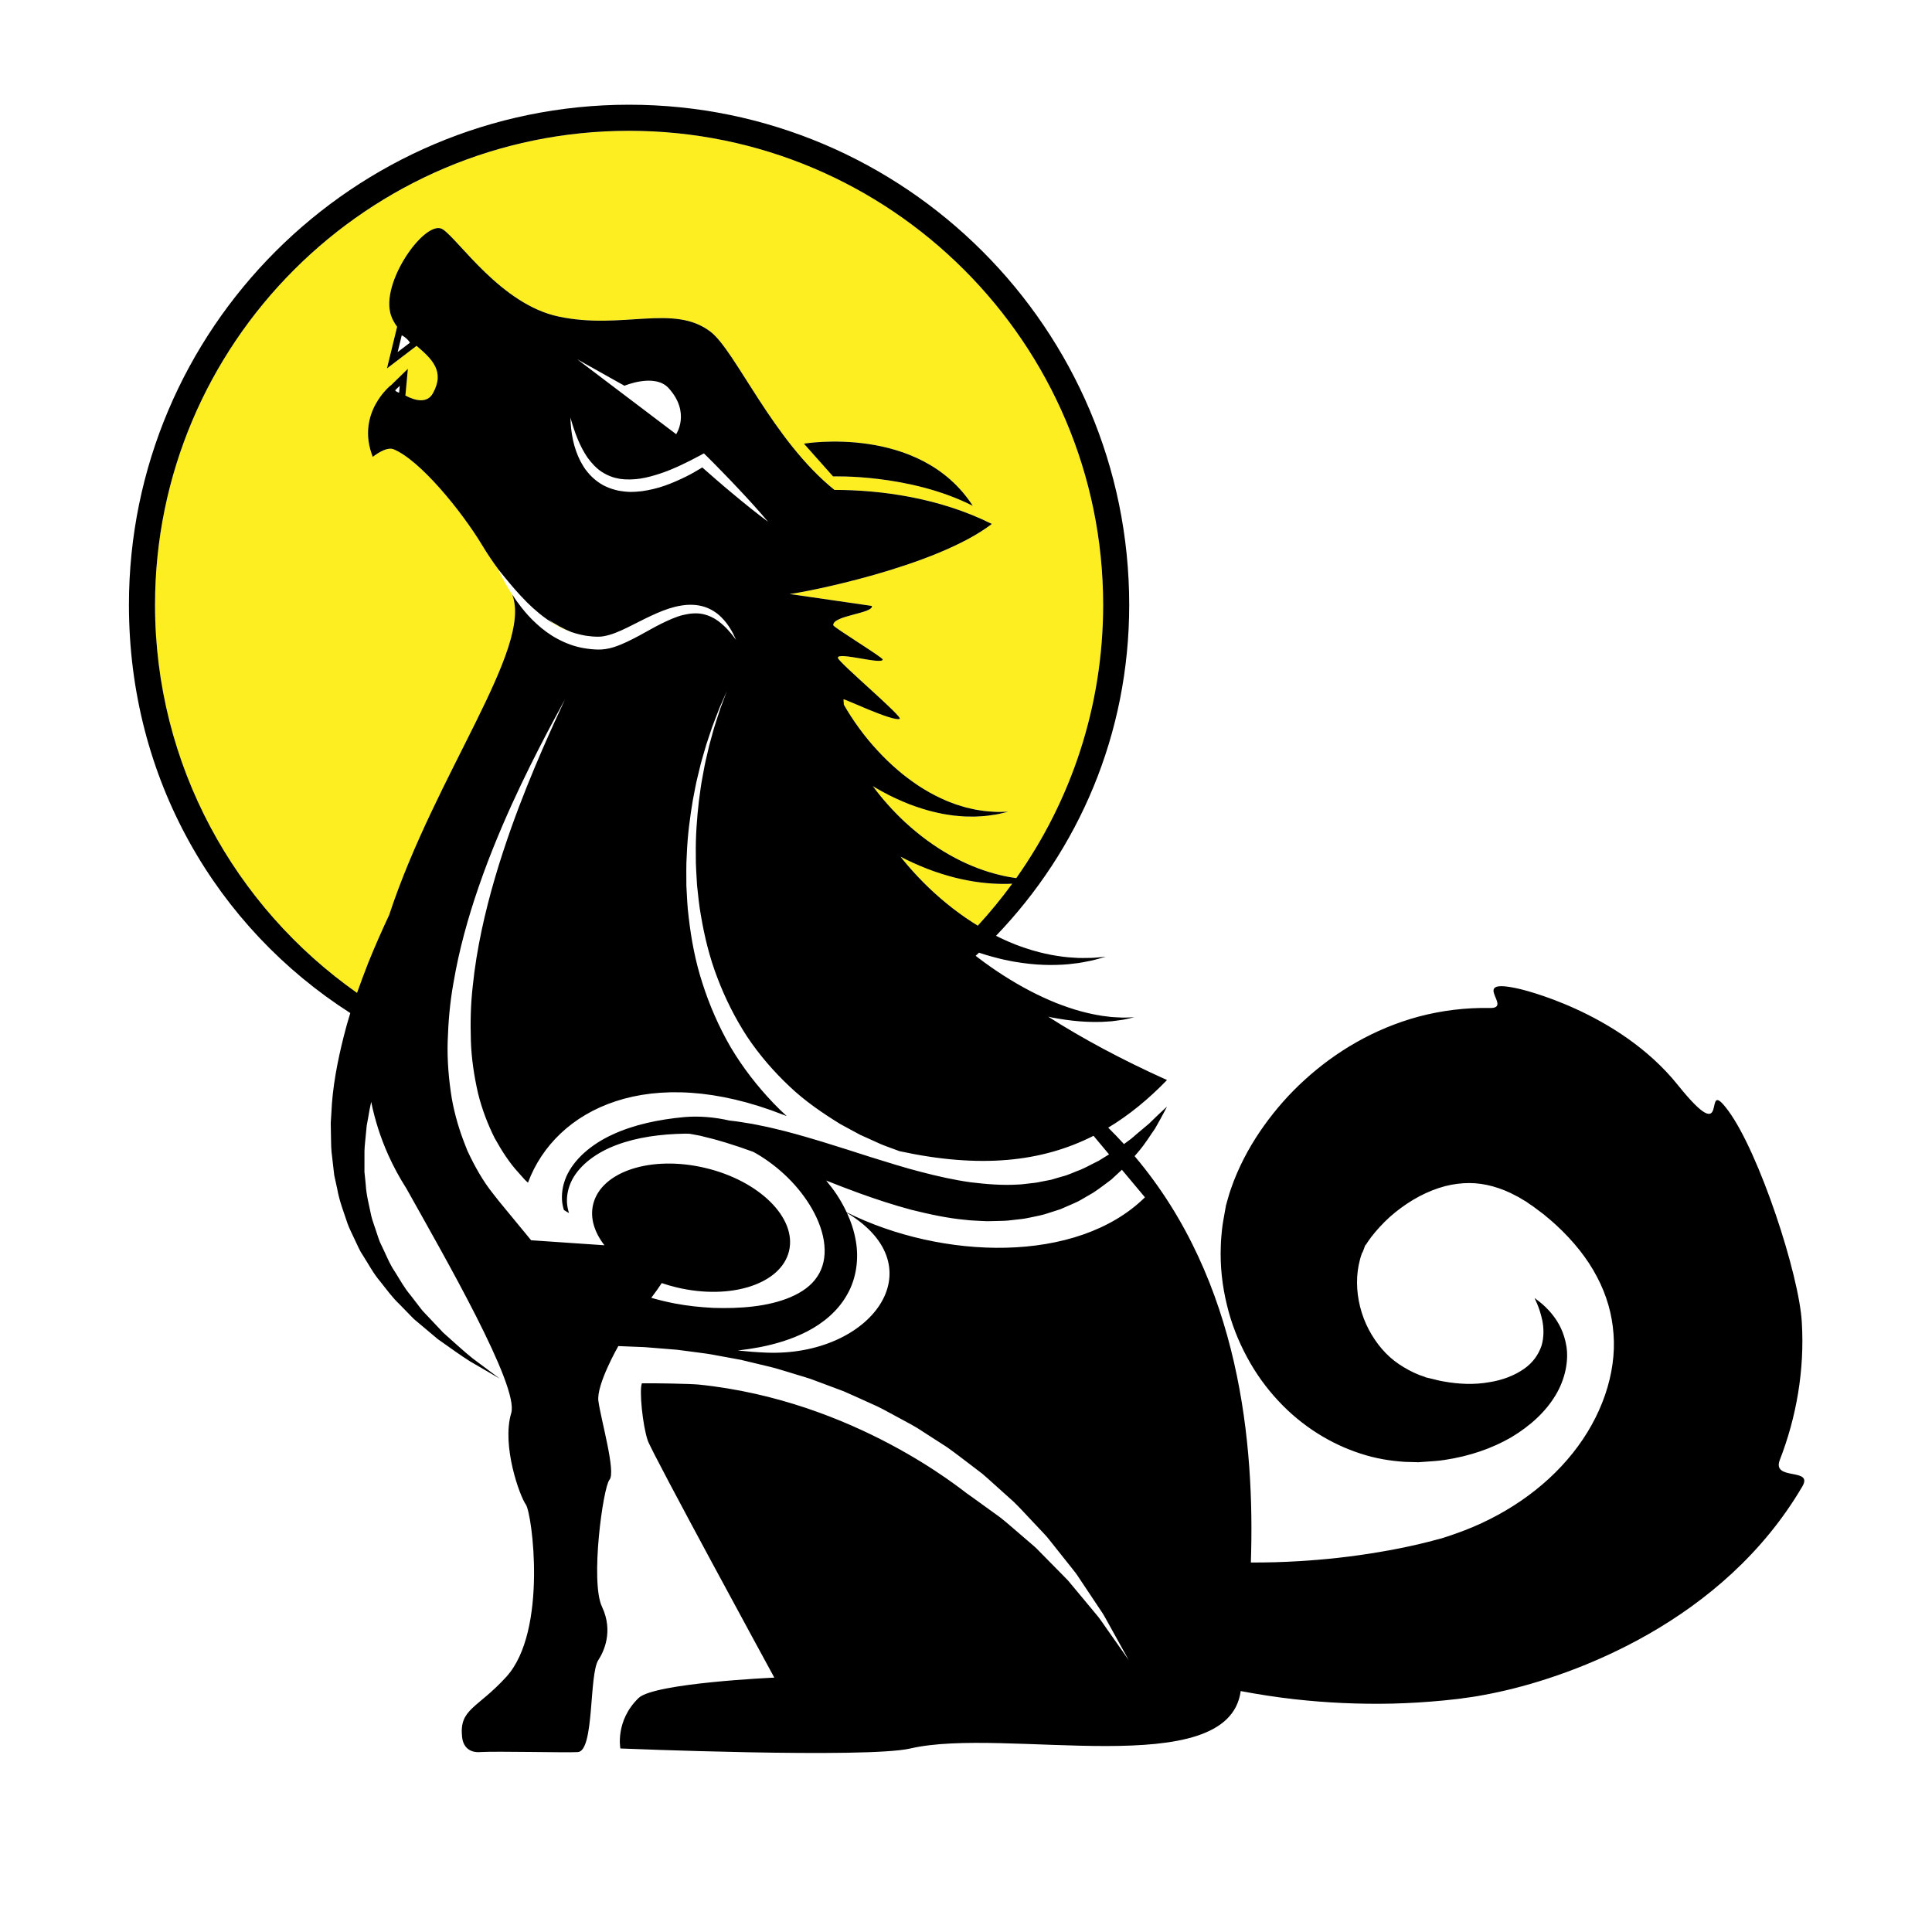 <?xml version="1.0" encoding="UTF-8" standalone="no"?>
<!-- Created with Inkscape (http://www.inkscape.org/) -->

<svg
   xmlns:dc="http://purl.org/dc/elements/1.1/"
   xmlns:cc="http://creativecommons.org/ns#"
   xmlns:rdf="http://www.w3.org/1999/02/22-rdf-syntax-ns#"
   xmlns:svg="http://www.w3.org/2000/svg"
   xmlns="http://www.w3.org/2000/svg"
   xmlns:sodipodi="http://sodipodi.sourceforge.net/DTD/sodipodi-0.dtd"
   xmlns:inkscape="http://www.inkscape.org/namespaces/inkscape"
   version="1.1"
   id="svg6424"
   xml:space="preserve"
   width="800"
   height="800"
   viewBox="0 0 800 800"
   sodipodi:docname="wolf-howl-publicdomainvectors.org.svg"
   inkscape:version="0.92.4 (5da689c313, 2019-01-14)"><defs
     id="defs6428"><clipPath
       clipPathUnits="userSpaceOnUse"
       id="clipPath6440"><path
         d="M 0,600 H 600 V 0 H 0 Z"
         id="path6438"
         inkscape:connector-curvature="0" /></clipPath></defs><sodipodi:namedview
     pagecolor="#ffffff"
     bordercolor="#666666"
     borderopacity="1"
     objecttolerance="10"
     gridtolerance="10"
     guidetolerance="10"
     inkscape:pageopacity="0"
     inkscape:pageshadow="2"
     inkscape:window-width="1920"
     inkscape:window-height="1018"
     id="namedview6426"
     showgrid="false"
     inkscape:zoom="0.87266551"
     inkscape:cx="401.69492"
     inkscape:cy="415.25424"
     inkscape:window-x="-8"
     inkscape:window-y="-8"
     inkscape:window-maximized="1"
     inkscape:current-layer="g6432" /><g
     id="g6432"
     inkscape:groupmode="layer"
     inkscape:label="wolf-howl-publicdomainvectors.org"
     transform="matrix(1.333,0,0,-1.333,0,800)"><g
       id="g6434"><g
         id="g6436"
         clip-path="url(#clipPath6440)"><path
           d="m 249.728,462.327 9.05,-10.178 c 0,0 23.724,0.849 43.396,-9.126 -16.445,25.429 -52.446,19.304 -52.446,19.304 M 120.897,315.963 c -2.263,-4.836 -4.478,-9.826 -6.548,-14.979 -1.179,-3.049 -2.347,-6.131 -3.449,-9.256 -37.922,26.668 -62.754,70.75 -62.754,120.53 0,81.198 66.063,147.26 147.264,147.26 81.201,0 147.263,-66.062 147.263,-147.26 0,-31.587 -9.999,-60.881 -26.996,-84.887 -0.31,0.044 -0.622,0.087 -0.948,0.15 -1.808,0.25 -3.826,0.712 -5.976,1.29 -2.15,0.599 -4.435,1.359 -6.77,2.343 -2.343,0.952 -4.737,2.133 -7.117,3.487 -2.386,1.342 -4.752,2.891 -7.051,4.584 -2.303,1.685 -4.522,3.552 -6.648,5.49 -3.788,3.52 -7.195,7.358 -10.038,11.224 0.995,-0.595 1.996,-1.176 3.005,-1.72 2.721,-1.523 5.544,-2.764 8.283,-3.869 2.771,-1.048 5.486,-1.924 8.121,-2.517 1.316,-0.301 2.587,-0.583 3.844,-0.748 1.241,-0.218 2.449,-0.362 3.618,-0.434 1.155,-0.123 2.266,-0.169 3.328,-0.157 1.054,-0.019 2.049,-0.022 2.985,0.068 1.871,0.074 3.476,0.332 4.786,0.538 1.31,0.184 2.314,0.507 3.004,0.643 0.682,0.16 1.048,0.247 1.048,0.247 0,0 -0.375,-0.009 -1.081,-0.021 -0.706,0.01 -1.727,-0.096 -3.031,0 -1.299,0.071 -2.867,0.151 -4.639,0.458 -0.888,0.101 -1.818,0.304 -2.793,0.535 -0.975,0.196 -1.989,0.454 -3.029,0.799 -1.048,0.288 -2.116,0.655 -3.203,1.098 -1.097,0.384 -2.196,0.895 -3.313,1.416 -2.242,1.033 -4.498,2.337 -6.743,3.783 -2.218,1.507 -4.448,3.112 -6.549,4.966 -2.126,1.811 -4.163,3.787 -6.077,5.866 -4.22,4.5 -7.796,9.529 -10.566,14.352 -0.039,0.559 -0.075,1.115 -0.107,1.666 -0.022,0.372 15.157,-6.915 17.435,-6.074 1.307,0.482 -19.136,17.661 -19.186,18.979 -0.077,1.967 14.031,-2.296 13.917,-0.508 -0.043,0.665 -15.305,9.992 -15.35,10.626 -0.22,3.05 12.547,3.664 11.994,5.993 l -25.573,3.708 c 3.791,0.342 45.29,8.268 62.834,21.762 -16.195,8.097 -34.352,10.571 -48.89,10.571 -19.175,15.406 -30.719,43.192 -38.49,49.134 -11.469,8.77 -27.426,0.501 -47.23,4.724 -17.839,3.802 -30.869,23.709 -35.929,27.081 -5.062,3.374 -18.725,-15.272 -16.364,-25.73 0.38,-1.686 1.161,-3.173 2.168,-4.53 l -3.155,-12.933 9.195,7.009 c 4.711,-4.025 8.919,-7.874 5.062,-14.758 -1.816,-3.237 -5.515,-2.264 -8.531,-0.688 l 0.771,8.319 -5.368,-5.237 c -0.023,0.019 -0.036,0.03 -0.036,0.03 0,0 -10.816,-8.666 -5.503,-22.16 0,0 4.048,3.371 6.494,2.359 8.187,-3.387 21.048,-19.099 27.58,-29.939 1.448,-2.403 3.129,-4.931 5,-7.451 -0.148,0.185 -0.234,0.29 -0.234,0.29 0,0 0.584,-1.282 1.755,-3.454 0.689,-1.253 1.578,-2.821 2.717,-4.566 6.449,-16.595 -23.777,-55.694 -38.206,-99.502 m 56.552,87.869 c -2.435,0.983 -4.794,2.293 -7.065,3.845 0.509,-0.416 1.028,-0.826 1.553,-1.224 0.919,-0.559 1.874,-1.088 2.874,-1.56 0.847,-0.412 1.736,-0.751 2.638,-1.061 M 314.43,325.645 c -3.32,-4.551 -6.892,-8.904 -10.699,-13.04 -0.587,0.362 -1.176,0.726 -1.758,1.099 -2.729,1.777 -5.398,3.714 -7.94,5.799 -5.102,4.152 -9.696,8.865 -13.518,13.541 -0.266,0.329 -0.519,0.656 -0.778,0.985 1.307,-0.682 2.623,-1.329 3.947,-1.926 2.882,-1.312 5.779,-2.441 8.638,-3.34 2.852,-0.913 5.653,-1.628 8.338,-2.115 2.672,-0.516 5.228,-0.806 7.58,-0.957 2.269,-0.127 4.344,-0.16 6.19,-0.046"
           style="fill:#fcee21;fill-opacity:1;fill-rule:nonzero;stroke:none"
           id="path6442"
           inkscape:connector-curvature="0" /><path
           d="m 355.66,228.223 -7.155,8.558 c -1.054,-0.985 -2.141,-1.989 -3.285,-3.04 -1.773,-1.31 -3.593,-2.756 -5.61,-4.073 -1.043,-0.608 -2.107,-1.226 -3.185,-1.855 -0.545,-0.306 -1.086,-0.64 -1.654,-0.926 -0.582,-0.264 -1.166,-0.527 -1.753,-0.791 -1.181,-0.533 -2.39,-1.063 -3.622,-1.575 -0.88,-0.282 -1.78,-0.571 -2.673,-0.86 -0.395,-0.124 -0.783,-0.248 -1.18,-0.377 -0.849,-0.305 -1.722,-0.523 -2.605,-0.721 -0.468,-0.102 -0.931,-0.208 -1.406,-0.298 -1.362,-0.252 -2.739,-0.631 -4.143,-0.779 -1.405,-0.158 -2.824,-0.319 -4.25,-0.48 -1.432,-0.136 -2.86,-0.106 -4.309,-0.163 l -2.177,-0.045 -2.166,0.095 c -1.442,0.102 -2.92,0.115 -4.356,0.303 -5.811,0.52 -11.513,1.775 -17.105,3.168 -5.568,1.495 -10.962,3.274 -16.18,5.165 -3.496,1.268 -6.896,2.586 -10.21,3.903 1.122,-1.355 2.206,-2.751 3.208,-4.24 1.169,-1.772 2.241,-3.654 3.172,-5.642 29.532,-14.712 71.507,-16.142 92.644,4.673 m -92.577,-4.816 c 1.232,-2.658 2.205,-5.509 2.737,-8.577 0.986,-5.348 0.339,-11.597 -2.662,-16.81 -2.933,-5.256 -7.651,-8.991 -12.405,-11.446 -4.815,-2.461 -9.749,-3.92 -14.675,-4.89 -2.293,-0.44 -4.594,-0.78 -6.893,-1.044 2.981,-0.315 5.947,-0.546 8.868,-0.662 32.462,-1.301 53.179,26.46 25.03,43.429 m -98.099,-8.522 22.779,-1.557 c -3.138,4.035 -4.52,8.463 -3.518,12.677 2.432,10.254 18.029,15.334 34.837,11.344 16.807,-3.988 28.46,-15.533 26.024,-25.786 -2.431,-10.254 -18.027,-15.335 -34.835,-11.345 -1.624,0.385 -3.195,0.842 -4.713,1.359 -0.904,-1.409 -2.016,-2.942 -3.253,-4.573 2.36,-0.677 4.776,-1.268 7.251,-1.743 3.905,-0.756 7.936,-1.176 12.047,-1.387 4.122,-0.129 8.298,-0.046 12.461,0.458 8.024,0.954 16.19,3.701 19.8,9.252 1.844,2.706 2.588,6.145 2.209,9.86 -0.343,3.71 -1.768,7.551 -3.765,11.091 -4.047,7.11 -10.293,13.121 -17.245,17.213 -0.36,0.214 -0.73,0.399 -1.094,0.604 -2.883,1.05 -5.66,1.995 -8.301,2.8 -1.93,0.572 -3.793,1.144 -5.577,1.549 -0.894,0.226 -1.766,0.447 -2.612,0.66 -0.854,0.16 -1.684,0.313 -2.489,0.461 -0.276,0.049 -0.531,0.094 -0.801,0.143 -0.44,0.012 -0.881,0.041 -1.319,0.035 -7.745,-0.13 -14.986,-1.138 -21.256,-3.484 -6.215,-2.304 -11.361,-6.092 -13.871,-10.793 -1.217,-2.344 -1.745,-4.836 -1.621,-7.141 0.075,-1.145 0.301,-2.232 0.628,-3.245 -0.181,0.103 -0.352,0.192 -0.537,0.305 -0.332,0.205 -0.696,0.425 -1.052,0.643 -0.208,0.687 -0.384,1.398 -0.493,2.154 -0.334,2.545 0.044,5.415 1.223,8.167 2.434,5.531 7.859,10.123 14.376,13.112 6.53,3.034 14.274,4.694 22.35,5.433 4.577,0.381 9.339,-0.016 14.057,-1.097 0.137,-0.013 0.268,-0.028 0.405,-0.04 2.161,-0.21 4.348,-0.639 6.65,-0.99 2.251,-0.457 4.622,-0.902 6.979,-1.488 4.243,-0.985 8.586,-2.225 13.027,-3.555 0.553,-0.167 1.1,-0.327 1.657,-0.496 5.004,-1.526 10.111,-3.172 15.242,-4.819 5.141,-1.581 10.311,-3.242 15.486,-4.559 5.16,-1.351 10.322,-2.503 15.377,-3.211 5.054,-0.616 10.019,-1.003 14.765,-0.699 1.195,0.008 2.342,0.239 3.505,0.339 1.163,0.119 2.315,0.236 3.421,0.498 1.127,0.218 2.238,0.433 3.334,0.647 0.267,0.08 0.528,0.155 0.791,0.233 0.801,0.235 1.605,0.472 2.39,0.705 2.157,0.491 4.05,1.514 6.03,2.203 1.918,0.834 3.685,1.854 5.471,2.699 1.139,0.705 2.231,1.381 3.305,2.042 l -4.821,5.768 c -16.209,-8.229 -35.369,-10.159 -60.261,-4.775 -0.614,0.227 -1.216,0.451 -1.838,0.677 -1.36,0.53 -2.783,0.982 -4.151,1.588 -1.363,0.617 -2.744,1.242 -4.138,1.872 -0.7,0.316 -1.402,0.633 -2.111,0.952 -0.679,0.368 -1.362,0.737 -2.048,1.106 -1.374,0.747 -2.763,1.497 -4.162,2.255 -5.39,3.34 -10.871,7.043 -15.719,11.658 -4.864,4.577 -9.353,9.74 -13.155,15.43 -3.733,5.727 -6.825,11.894 -9.232,18.242 -2.456,6.338 -4.035,12.901 -5.126,19.322 -0.603,3.207 -0.874,6.41 -1.226,9.54 -0.159,3.14 -0.427,6.219 -0.374,9.229 -0.104,6.015 0.364,11.709 0.956,16.94 0.371,2.607 0.652,5.125 1.134,7.481 0.408,2.372 0.848,4.613 1.363,6.697 0.451,2.102 0.953,4.047 1.473,5.831 0.485,1.798 0.946,3.445 1.448,4.903 0.483,1.467 0.912,2.781 1.287,3.918 0.421,1.128 0.78,2.083 1.072,2.861 0.584,1.552 0.894,2.38 0.894,2.38 0,0 -0.357,-0.812 -1.023,-2.329 -0.332,-0.759 -0.741,-1.695 -1.223,-2.797 -0.435,-1.124 -0.935,-2.413 -1.497,-3.858 -0.585,-1.439 -1.137,-3.067 -1.72,-4.845 -0.618,-1.766 -1.229,-3.695 -1.797,-5.785 -0.63,-2.073 -1.196,-4.306 -1.736,-6.675 -0.614,-2.357 -1.037,-4.878 -1.551,-7.501 -0.886,-5.263 -1.672,-11.024 -1.897,-17.168 -0.216,-3.068 -0.115,-6.228 -0.12,-9.466 0.182,-3.228 0.287,-6.542 0.731,-9.887 0.773,-6.69 2.045,-13.608 4.262,-20.398 2.167,-6.8 5.083,-13.511 8.749,-19.846 3.733,-6.299 8.262,-12.128 13.265,-17.364 1.342,-1.421 2.743,-2.772 4.176,-4.067 -0.362,0.14 -0.713,0.27 -1.077,0.411 -41.558,16.335 -70.742,1.925 -79.314,-21.095 -0.335,0.302 -0.669,0.611 -0.995,0.932 -0.641,0.724 -1.301,1.463 -1.97,2.219 -2.757,2.978 -5.156,6.686 -7.424,10.786 -2.083,4.2 -3.913,8.871 -5.151,13.965 -1.153,5.1 -2.014,10.523 -2.191,16.141 -0.18,5.605 -0.077,11.369 0.592,17.12 1.175,11.513 3.799,22.957 6.881,33.499 0.795,2.726 1.626,5.387 2.478,7.985 0.797,2.434 1.609,4.81 2.421,7.116 1.692,4.764 3.396,9.236 5.043,13.339 3.293,8.208 6.295,14.952 8.425,19.658 2.161,4.697 3.394,7.379 3.394,7.379 0,0 -1.404,-2.599 -3.862,-7.148 -2.43,-4.566 -5.863,-11.112 -9.696,-19.127 -1.915,-4.007 -3.915,-8.388 -5.927,-13.074 -2,-4.69 -4.024,-9.681 -5.927,-14.925 -0.503,-1.385 -0.998,-2.789 -1.485,-4.206 -3.206,-9.324 -6.029,-19.345 -7.762,-29.678 -1.078,-5.936 -1.589,-12 -1.781,-18.01 -0.191,-6.016 0.342,-12.003 1.27,-17.76 0.928,-5.291 2.471,-10.321 4.356,-15.007 0.171,-0.421 0.324,-0.857 0.5,-1.272 2.302,-4.943 4.889,-9.512 7.907,-13.261 0.644,-0.821 1.27,-1.619 1.886,-2.408 z m -41.008,263.282 0.198,2.137 -1.434,-1.399 c 0.231,-0.35 0.746,-0.589 1.236,-0.738 m 0.821,17.842 -1.272,-5.22 3.822,2.915 c -0.355,0.592 -1.098,1.52 -2.55,2.305 m -3.9,-180.047 c 14.43,43.808 44.655,82.908 38.206,99.502 0.826,-1.266 1.778,-2.625 2.898,-4.038 1.332,-1.683 2.88,-3.452 4.746,-5.115 1.842,-1.686 3.978,-3.317 6.444,-4.616 2.446,-1.323 5.204,-2.377 8.125,-2.877 1.455,-0.25 2.943,-0.413 4.437,-0.439 1.494,-0.046 3.301,0.251 4.727,0.694 2.94,0.918 5.489,2.273 7.957,3.566 2.453,1.303 4.757,2.684 7.045,3.806 2.286,1.102 4.497,2.133 6.665,2.657 2.161,0.524 4.248,0.695 6.116,0.312 1.857,-0.396 3.501,-1.188 4.808,-2.158 1.3,-0.976 2.366,-1.982 3.163,-2.888 0.802,-0.906 1.416,-1.647 1.794,-2.185 0.4,-0.524 0.613,-0.804 0.613,-0.804 0,0 -0.149,0.317 -0.428,0.914 -0.269,0.608 -0.678,1.493 -1.343,2.549 -0.652,1.064 -1.538,2.322 -2.813,3.583 -1.262,1.262 -3.003,2.494 -5.202,3.208 -2.194,0.728 -4.772,0.835 -7.312,0.398 -2.555,-0.415 -5.086,-1.293 -7.556,-2.378 -2.475,-1.087 -4.923,-2.315 -7.353,-3.559 -2.423,-1.224 -4.878,-2.447 -7.305,-3.151 -1.253,-0.346 -2.223,-0.572 -3.522,-0.576 -1.294,0 -2.574,0.123 -3.834,0.312 -1.549,0.265 -3.063,0.653 -4.523,1.152 -2.435,0.986 -4.796,2.294 -7.067,3.846 0.513,-0.416 1.028,-0.825 1.554,-1.224 -3.19,1.937 -5.911,4.301 -8.182,6.535 -2.906,2.918 -5.138,5.608 -6.692,7.498 -1.091,1.345 -1.843,2.274 -2.198,2.711 -1.871,2.518 -3.552,5.045 -5,7.448 -6.532,10.842 -19.394,26.555 -27.58,29.94 -2.446,1.012 -6.495,-2.36 -6.495,-2.36 -5.312,13.494 5.504,22.161 5.504,22.161 0,0 0.013,-0.012 0.036,-0.029 l 5.37,5.235 -0.773,-8.319 c 3.016,-1.576 6.715,-2.548 8.53,0.689 3.86,6.883 -0.35,10.732 -5.062,14.759 l -9.192,-7.01 3.153,12.933 c -1.007,1.358 -1.788,2.843 -2.168,4.529 -2.361,10.457 11.3,29.105 16.363,25.731 5.059,-3.373 18.091,-23.279 35.929,-27.082 19.805,-4.222 35.762,4.047 47.231,-4.723 7.772,-5.941 19.315,-33.729 38.49,-49.134 14.538,0 32.695,-2.475 48.89,-10.572 -17.545,-13.494 -59.043,-21.418 -62.834,-21.762 l 25.573,-3.707 c 0.553,-2.329 -12.214,-2.943 -11.994,-5.994 0.045,-0.633 15.309,-9.959 15.349,-10.624 0.116,-1.789 -13.994,2.473 -13.916,0.506 0.052,-1.318 20.492,-18.496 19.186,-18.978 -2.276,-0.841 -17.459,6.446 -17.437,6.073 0.034,-0.551 0.07,-1.106 0.109,-1.665 2.77,-4.825 6.346,-9.852 10.565,-14.351 1.915,-2.081 3.951,-4.057 6.077,-5.867 2.101,-1.854 4.332,-3.46 6.55,-4.965 2.245,-1.447 4.501,-2.752 6.742,-3.784 1.118,-0.522 2.216,-1.031 3.314,-1.415 1.087,-0.443 2.155,-0.812 3.204,-1.1 1.039,-0.343 2.051,-0.603 3.028,-0.798 0.974,-0.231 1.905,-0.433 2.793,-0.534 1.771,-0.308 3.34,-0.387 4.639,-0.46 1.304,-0.094 2.325,0.012 3.031,0 0.706,0.015 1.081,0.023 1.081,0.023 0,0 -0.365,-0.088 -1.048,-0.249 -0.69,-0.135 -1.693,-0.459 -3.004,-0.641 -1.31,-0.208 -2.915,-0.465 -4.786,-0.539 -0.936,-0.091 -1.931,-0.088 -2.987,-0.066 -1.06,-0.013 -2.171,0.031 -3.326,0.156 -1.169,0.07 -2.377,0.215 -3.618,0.432 -1.257,0.165 -2.528,0.448 -3.844,0.749 -2.634,0.594 -5.35,1.47 -8.121,2.516 -2.739,1.106 -5.562,2.346 -8.282,3.869 -1.01,0.545 -2.011,1.127 -3.006,1.723 2.845,-3.866 6.25,-7.706 10.038,-11.225 2.126,-1.94 4.345,-3.805 6.648,-5.491 2.3,-1.692 4.664,-3.24 7.052,-4.584 2.38,-1.354 4.771,-2.535 7.116,-3.487 2.335,-0.985 4.62,-1.744 6.77,-2.343 2.151,-0.579 4.167,-1.041 5.976,-1.291 0.326,-0.062 0.638,-0.103 0.948,-0.149 16.997,24.005 26.996,53.299 26.996,84.886 0,81.199 -66.063,147.263 -147.263,147.263 -81.201,0 -147.263,-66.064 -147.263,-147.263 0,-49.779 24.831,-93.861 62.752,-120.529 1.103,3.125 2.269,6.207 3.45,9.257 2.07,5.152 4.285,10.14 6.548,14.977 m 193.533,9.683 c -1.847,-0.114 -3.921,-0.081 -6.19,0.045 -2.352,0.152 -4.907,0.44 -7.583,0.96 -2.682,0.485 -5.483,1.2 -8.334,2.112 -2.86,0.9 -5.757,2.03 -8.639,3.341 -1.324,0.597 -2.639,1.244 -3.947,1.926 0.26,-0.329 0.512,-0.657 0.777,-0.986 3.823,-4.675 8.417,-9.386 13.519,-13.538 2.541,-2.086 5.211,-4.024 7.939,-5.798 0.584,-0.376 1.172,-0.74 1.759,-1.1 3.807,4.134 7.379,8.487 10.699,13.038 M 210.043,465.269 c 0,0 4.554,6.704 -2.338,14.309 -4.306,4.751 -13.728,0.745 -13.728,0.745 l -14.675,8.224 z m -32.852,5.186 c 0.125,-4.624 0.924,-9.369 3.181,-13.707 0.59,-1.064 1.207,-2.141 2.019,-3.094 0.769,-0.985 1.679,-1.872 2.666,-2.68 1.005,-0.779 2.082,-1.509 3.268,-2.01 1.17,-0.547 2.406,-0.906 3.651,-1.197 1.252,-0.24 2.511,-0.387 3.768,-0.423 1.256,-0.01 2.492,0.09 3.721,0.232 1.214,0.187 2.425,0.393 3.602,0.695 1.182,0.275 2.34,0.622 3.474,1.025 2.266,0.801 4.445,1.766 6.569,2.811 1.74,0.856 3.398,1.839 5.044,2.834 1.396,-1.24 2.802,-2.465 4.213,-3.686 1.746,-1.527 3.52,-3.024 5.308,-4.505 3.56,-2.978 7.174,-5.899 10.918,-8.683 -3.005,3.571 -6.137,7.001 -9.324,10.377 -1.587,1.695 -3.188,3.375 -4.814,5.027 -1.62,1.66 -3.23,3.329 -4.888,4.948 l -0.913,0.893 -1.205,-0.655 c -1.988,-1.083 -4.007,-2.09 -6.036,-3.042 -2.028,-0.951 -4.086,-1.816 -6.18,-2.511 -1.049,-0.327 -2.091,-0.69 -3.145,-0.951 -1.052,-0.294 -2.113,-0.489 -3.171,-0.676 -2.118,-0.297 -4.235,-0.374 -6.278,-0.092 -1.008,0.182 -2.011,0.405 -2.956,0.788 -0.955,0.354 -1.858,0.835 -2.729,1.384 -1.734,1.126 -3.183,2.714 -4.464,4.473 -2.471,3.615 -4.05,7.967 -5.299,12.425 M 552.878,146.652 c -2.553,-6.619 10.495,-2.267 7.006,-8.223 -24.618,-42.015 -70.874,-58.785 -94.278,-63.855 -1.479,-0.309 -2.873,-0.625 -4.525,-0.914 -1.56,-0.285 -3.335,-0.618 -4.375,-0.733 l -1.808,-0.247 -0.451,-0.061 -0.617,-0.103 -0.253,-0.032 -1.019,-0.122 c -1.356,-0.17 -2.712,-0.314 -4.06,-0.436 -5.394,-0.522 -10.712,-0.847 -15.95,-0.978 -10.477,-0.232 -20.637,0.263 -30.434,1.358 -5.698,0.644 -11.263,1.507 -16.705,2.538 -3.863,-28.596 -73.233,-10.99 -102.621,-17.836 -13.532,-3.153 -90.077,0 -90.077,0 0,0 -1.686,8.599 5.671,15.688 4.844,4.667 42.151,6.325 42.151,6.325 0,0 -37.93,69.606 -39.312,73.631 -1.597,4.653 -2.7,15.685 -1.823,17.786 2.954,0.07 14.952,-0.111 17.663,-0.388 48.65,-4.976 82.227,-33.195 83.442,-33.927 1.179,-0.789 2.299,-1.648 3.446,-2.462 2.285,-1.652 4.542,-3.283 6.763,-4.887 2.156,-1.689 4.145,-3.513 6.173,-5.215 1.007,-0.865 2.004,-1.719 2.985,-2.561 0.99,-0.84 1.976,-1.666 2.828,-2.596 1.776,-1.801 3.504,-3.556 5.176,-5.254 0.838,-0.849 1.663,-1.686 2.472,-2.508 0.823,-0.811 1.608,-1.628 2.29,-2.5 2.841,-3.416 5.449,-6.547 7.759,-9.323 1.215,-1.354 2.082,-2.812 3.013,-4.075 0.902,-1.283 1.73,-2.46 2.479,-3.524 2.441,-3.476 4.009,-5.712 4.515,-6.437 0.119,-0.166 0.198,-0.278 0.198,-0.278 0,0 -0.058,0.106 -0.145,0.259 -0.405,0.729 -1.739,3.14 -3.833,6.917 -0.636,1.147 -1.34,2.413 -2.104,3.796 -0.797,1.361 -1.521,2.928 -2.589,4.408 -2.033,3.049 -4.324,6.483 -6.824,10.231 -0.601,0.963 -1.304,1.874 -2.048,2.782 -0.733,0.918 -1.476,1.855 -2.236,2.811 -1.518,1.91 -3.093,3.888 -4.709,5.922 -0.779,1.049 -1.691,1.997 -2.612,2.964 -0.915,0.972 -1.843,1.955 -2.779,2.951 -0.235,0.242 -0.467,0.497 -0.7,0.743 -1.657,1.755 -3.309,3.576 -5.102,5.318 -2.126,1.909 -4.284,3.848 -6.468,5.813 -1.102,0.975 -2.185,1.996 -3.332,2.95 -1.182,0.903 -2.376,1.81 -3.569,2.721 -2.287,1.708 -4.549,3.513 -6.914,5.183 -0.13,0.092 -0.252,0.19 -0.38,0.281 -2.573,1.657 -5.155,3.319 -7.739,4.981 -0.565,0.391 -1.144,0.751 -1.726,1.104 -2.052,1.237 -4.198,2.296 -6.286,3.468 -2.702,1.46 -5.378,2.984 -8.179,4.158 -2.772,1.244 -5.517,2.526 -8.264,3.707 -2.799,1.048 -5.565,2.081 -8.287,3.098 -2.706,1.1 -5.481,1.775 -8.152,2.636 -2.683,0.82 -5.306,1.645 -7.915,2.21 -2.603,0.625 -5.135,1.231 -7.582,1.818 -2.476,0.455 -4.869,0.895 -7.168,1.316 -2.298,0.462 -4.514,0.772 -6.631,1.03 -2.117,0.275 -4.128,0.537 -6.014,0.784 -3.879,0.315 -7.26,0.588 -10.044,0.814 -5.22,0.208 -8.2,0.328 -8.2,0.328 0,0 -6.893,-12.03 -6.188,-17.092 0.835,-5.976 5.481,-22.047 3.457,-24.408 -2.024,-2.359 -6.03,-31.687 -2.35,-39.447 3.679,-7.761 0.445,-14.178 -1.107,-16.555 -2.978,-4.564 -1.197,-28.312 -6.411,-28.62 -3.721,-0.219 -25.051,0.336 -30.617,0 0,0 -4.765,-0.544 -5.318,4.708 -0.922,8.763 4.706,8.751 13.752,18.683 12.903,14.169 8.001,50.775 6.072,53.472 -1.927,2.699 -7.589,18.332 -4.555,28.455 2.5,8.33 -20.736,48.58 -32.546,69.724 -2.204,3.454 -4.086,6.952 -5.669,10.482 -2.425,5.421 -4.155,10.918 -5.286,16.459 -0.355,-1.591 -0.669,-3.185 -0.915,-4.781 l -0.482,-2.634 -0.253,-2.629 c -0.136,-1.746 -0.401,-3.505 -0.439,-5.24 -0.002,-1.74 -0.003,-3.47 -0.004,-5.187 l -0.004,-1.292 0.131,-1.27 c 0.088,-0.848 0.175,-1.692 0.262,-2.534 0.173,-3.412 1.089,-6.62 1.727,-9.854 0.373,-1.602 1.006,-3.103 1.482,-4.644 0.548,-1.516 0.92,-3.095 1.674,-4.486 1.402,-2.822 2.483,-5.761 4.2,-8.241 1.584,-2.553 3.009,-5.121 4.84,-7.271 0.862,-1.117 1.707,-2.212 2.531,-3.284 0.419,-0.533 0.813,-1.078 1.241,-1.582 0.454,-0.482 0.902,-0.958 1.348,-1.426 1.78,-1.891 3.471,-3.681 5.062,-5.366 3.458,-3.078 6.461,-5.844 9.08,-7.939 5.396,-4.023 8.477,-6.324 8.477,-6.324 0,0 -3.337,1.939 -9.181,5.331 -2.866,1.796 -6.201,4.217 -10.088,6.954 -1.823,1.531 -3.762,3.162 -5.806,4.881 -0.515,0.433 -1.034,0.872 -1.561,1.315 -0.5,0.471 -0.971,0.986 -1.468,1.485 -0.986,1.013 -1.997,2.049 -3.025,3.109 -2.172,2.037 -3.992,4.549 -5.993,7.08 -2.126,2.448 -3.671,5.438 -5.542,8.352 -0.987,1.437 -1.606,3.089 -2.402,4.688 -0.724,1.627 -1.604,3.232 -2.227,4.951 -1.136,3.474 -2.554,7.004 -3.212,10.785 -0.206,0.939 -0.412,1.879 -0.619,2.827 l -0.31,1.425 -0.17,1.444 c -0.223,1.94 -0.447,3.893 -0.673,5.856 -0.179,1.972 -0.125,3.951 -0.195,5.952 l -0.049,3.013 0.188,2.994 c 0.325,8.07 1.886,16.08 3.857,23.917 0.601,2.437 1.289,4.836 2.026,7.21 -41.591,26.628 -68.762,72.713 -68.762,126.806 0,85.665 69.694,155.358 155.361,155.358 85.664,0 155.36,-69.693 155.36,-155.358 0,-40.283 -15.759,-76.129 -41.366,-102.803 0.301,-0.151 0.603,-0.309 0.903,-0.454 1.4,-0.678 2.793,-1.333 4.196,-1.871 1.385,-0.602 2.773,-1.079 4.14,-1.535 2.721,-0.924 5.375,-1.582 7.861,-2.06 2.484,-0.451 4.807,-0.775 6.879,-0.865 2.076,-0.195 3.889,-0.086 5.399,-0.087 1.504,0.034 2.68,0.208 3.489,0.258 0.811,0.073 1.244,0.111 1.244,0.111 0,0 -0.418,-0.117 -1.199,-0.335 -0.786,-0.196 -1.928,-0.584 -3.421,-0.899 -1.499,-0.275 -3.322,-0.721 -5.457,-0.913 -2.131,-0.301 -4.563,-0.411 -7.229,-0.419 -2.667,0.02 -5.573,0.193 -8.623,0.634 -1.528,0.214 -3.097,0.451 -4.679,0.815 -1.602,0.3 -3.206,0.718 -4.837,1.166 -1.314,0.354 -2.633,0.764 -3.958,1.204 -0.341,-0.325 -0.689,-0.641 -1.036,-0.962 0.204,-0.158 0.403,-0.324 0.606,-0.481 2.611,-1.991 5.301,-3.891 8.04,-5.634 2.727,-1.759 5.5,-3.362 8.251,-4.796 2.746,-1.447 5.481,-2.677 8.124,-3.757 2.654,-1.03 5.214,-1.911 7.628,-2.564 2.409,-0.666 4.667,-1.11 6.687,-1.432 1.016,-0.126 1.968,-0.245 2.849,-0.353 0.883,-0.074 1.697,-0.091 2.439,-0.134 1.481,-0.119 2.642,0.009 3.445,0.009 0.798,0.026 1.226,0.041 1.226,0.041 0,0 -0.419,-0.094 -1.197,-0.266 -0.785,-0.148 -1.931,-0.494 -3.426,-0.652 -0.745,-0.098 -1.575,-0.233 -2.485,-0.327 -0.91,-0.057 -1.9,-0.118 -2.953,-0.184 -2.112,-0.057 -4.515,-0.037 -7.128,0.183 -2.615,0.205 -5.43,0.617 -8.403,1.173 -0.381,0.078 -0.771,0.166 -1.158,0.249 10.478,-6.687 22.67,-13.275 36.893,-19.674 -5.761,-5.95 -11.788,-10.898 -18.269,-14.795 1.697,-1.67 3.321,-3.372 4.899,-5.098 0.379,0.282 0.765,0.571 1.138,0.841 1.384,0.925 2.46,2.043 3.595,2.943 1.112,0.938 2.138,1.799 3.061,2.575 1.696,1.706 3.133,2.995 4.081,3.911 0.974,0.895 1.495,1.374 1.495,1.374 0,0 -0.325,-0.623 -0.934,-1.792 -0.64,-1.15 -1.524,-2.887 -2.784,-5.036 -1.433,-2.003 -2.979,-4.655 -5.266,-7.302 -0.351,-0.403 -0.719,-0.835 -1.084,-1.259 32.94,-38.935 37.335,-89.731 36.115,-126.233 4.921,-0.015 9.921,0.107 15.002,0.419 8.171,0.49 16.513,1.402 24.841,2.82 4.167,0.699 8.328,1.512 12.454,2.49 l 3.082,0.752 0.772,0.188 0.192,0.047 c 0.144,0.031 -0.583,-0.102 -0.168,-0.019 l 0.441,0.116 1.763,0.462 c 1.349,0.33 1.941,0.58 2.761,0.841 0.737,0.227 1.699,0.581 2.59,0.888 14.408,5.036 27.346,13.745 36.282,25.007 8.967,11.226 13.586,24.702 12.648,36.948 -0.439,6.147 -2.127,12.073 -5.118,17.742 -2.956,5.689 -7.28,11.102 -12.687,16.102 -0.702,0.607 -1.363,1.241 -2.086,1.84 l -1.086,0.899 -0.542,0.451 -0.133,0.113 c 1.367,-0.997 0.269,-0.194 0.523,-0.377 l -0.388,0.286 -3.073,2.305 -0.381,0.288 -0.193,0.144 -0.094,0.061 -0.371,0.232 -0.728,0.492 -0.712,0.526 -0.993,0.575 c -0.661,0.357 -1.314,0.864 -1.968,1.136 l -1.932,0.993 c -0.635,0.258 -1.263,0.541 -1.893,0.838 -5.007,1.984 -9.595,2.68 -14.655,2.029 -5.028,-0.599 -10.561,-2.784 -15.632,-6.164 -2.515,-1.687 -4.951,-3.619 -7.011,-5.701 -2.045,-2.056 -3.884,-4.233 -5.038,-5.948 l -0.71,-1.075 -0.158,-0.224 -0.043,-0.055 c -0.05,-0.132 0.297,1.087 0.115,0.47 l -0.147,-0.392 -0.578,-1.567 c -0.126,-0.342 -0.137,-0.361 -0.165,-0.418 l -0.102,-0.192 c -0.068,-0.164 -0.161,-0.163 -0.245,-0.506 -0.175,-0.546 -0.388,-1.091 -0.517,-1.665 -0.619,-2.265 -0.954,-4.725 -0.936,-7.236 0.001,-5.03 1.328,-10.206 3.644,-14.595 2.326,-4.393 5.506,-8.184 9.456,-10.805 1.971,-1.304 4.076,-2.47 6.329,-3.338 0.574,-0.196 1.147,-0.396 1.714,-0.592 l 0.109,-0.038 c -0.101,0 0.377,-0.055 -0.201,-0.01 l 0.309,-0.071 0.614,-0.144 1.216,-0.287 c 0.61,-0.151 1.216,-0.298 1.815,-0.447 0.509,-0.156 1.158,-0.255 1.781,-0.368 4.988,-0.927 9.88,-1.045 14.161,-0.274 4.332,0.651 8.041,2.156 10.85,4.114 2.856,1.95 4.564,4.493 5.499,7.201 0.824,2.724 0.709,5.54 0.267,7.817 -0.47,2.274 -1.128,4.078 -1.625,5.259 -0.529,1.186 -0.803,1.798 -0.803,1.798 0,0 0.536,-0.413 1.58,-1.211 1.029,-0.832 2.558,-2.121 4.207,-4.269 1.649,-2.125 3.45,-5.235 4.134,-9.652 0.671,-4.377 -0.319,-10 -3.392,-15.086 -3.04,-5.105 -7.885,-9.561 -13.761,-13.069 -5.926,-3.43 -12.948,-5.876 -20.701,-7.026 -0.967,-0.136 -1.928,-0.282 -3.039,-0.35 -1.015,-0.074 -2.04,-0.146 -3.072,-0.222 l -1.25,-0.086 -0.626,-0.042 -0.315,-0.022 c -0.678,0.054 -0.306,0.019 -0.509,0.029 l -0.205,0.005 c -1.084,0.029 -2.179,0.059 -3.281,0.087 -4.422,0.271 -9.068,1.019 -13.678,2.525 -9.234,2.935 -18.395,8.542 -25.749,16.503 -3.696,3.964 -6.966,8.484 -9.643,13.479 -2.691,4.985 -4.879,10.423 -6.263,16.261 -1.42,5.822 -2.162,12.031 -1.885,18.46 0.038,1.607 0.194,3.224 0.356,4.853 0.154,1.565 0.599,3.973 0.849,5.364 l 0.294,1.645 0.073,0.414 c -0.146,-0.481 0.234,0.873 0.234,0.871 l 0.092,0.341 0.385,1.358 c 0.516,1.873 1.121,3.492 1.743,5.177 2.549,6.485 5.705,12.013 9.389,17.176 3.683,5.138 7.844,9.889 12.608,14.21 9.455,8.628 21.342,15.869 35.459,19.685 7.028,1.867 14.54,2.814 22.089,2.663 7.547,-0.157 -6.891,9.574 9,5.974 0,0 30.847,-6.799 49.367,-29.864 17.182,-21.399 7.052,3.668 15.644,-7.949 9.682,-13.082 22.128,-51.121 22.898,-65.881 0.891,-14.752 -1.699,-29.46 -6.833,-42.652 m -294.1,305.496 -9.05,10.177 c 0,0 36.001,6.127 52.446,-19.302 -19.673,9.976 -43.396,9.125 -43.396,9.125"
           style="fill:#000000;fill-opacity:1;fill-rule:nonzero;stroke:none"
           id="path6444"
           inkscape:connector-curvature="0" /></g></g></g></svg>